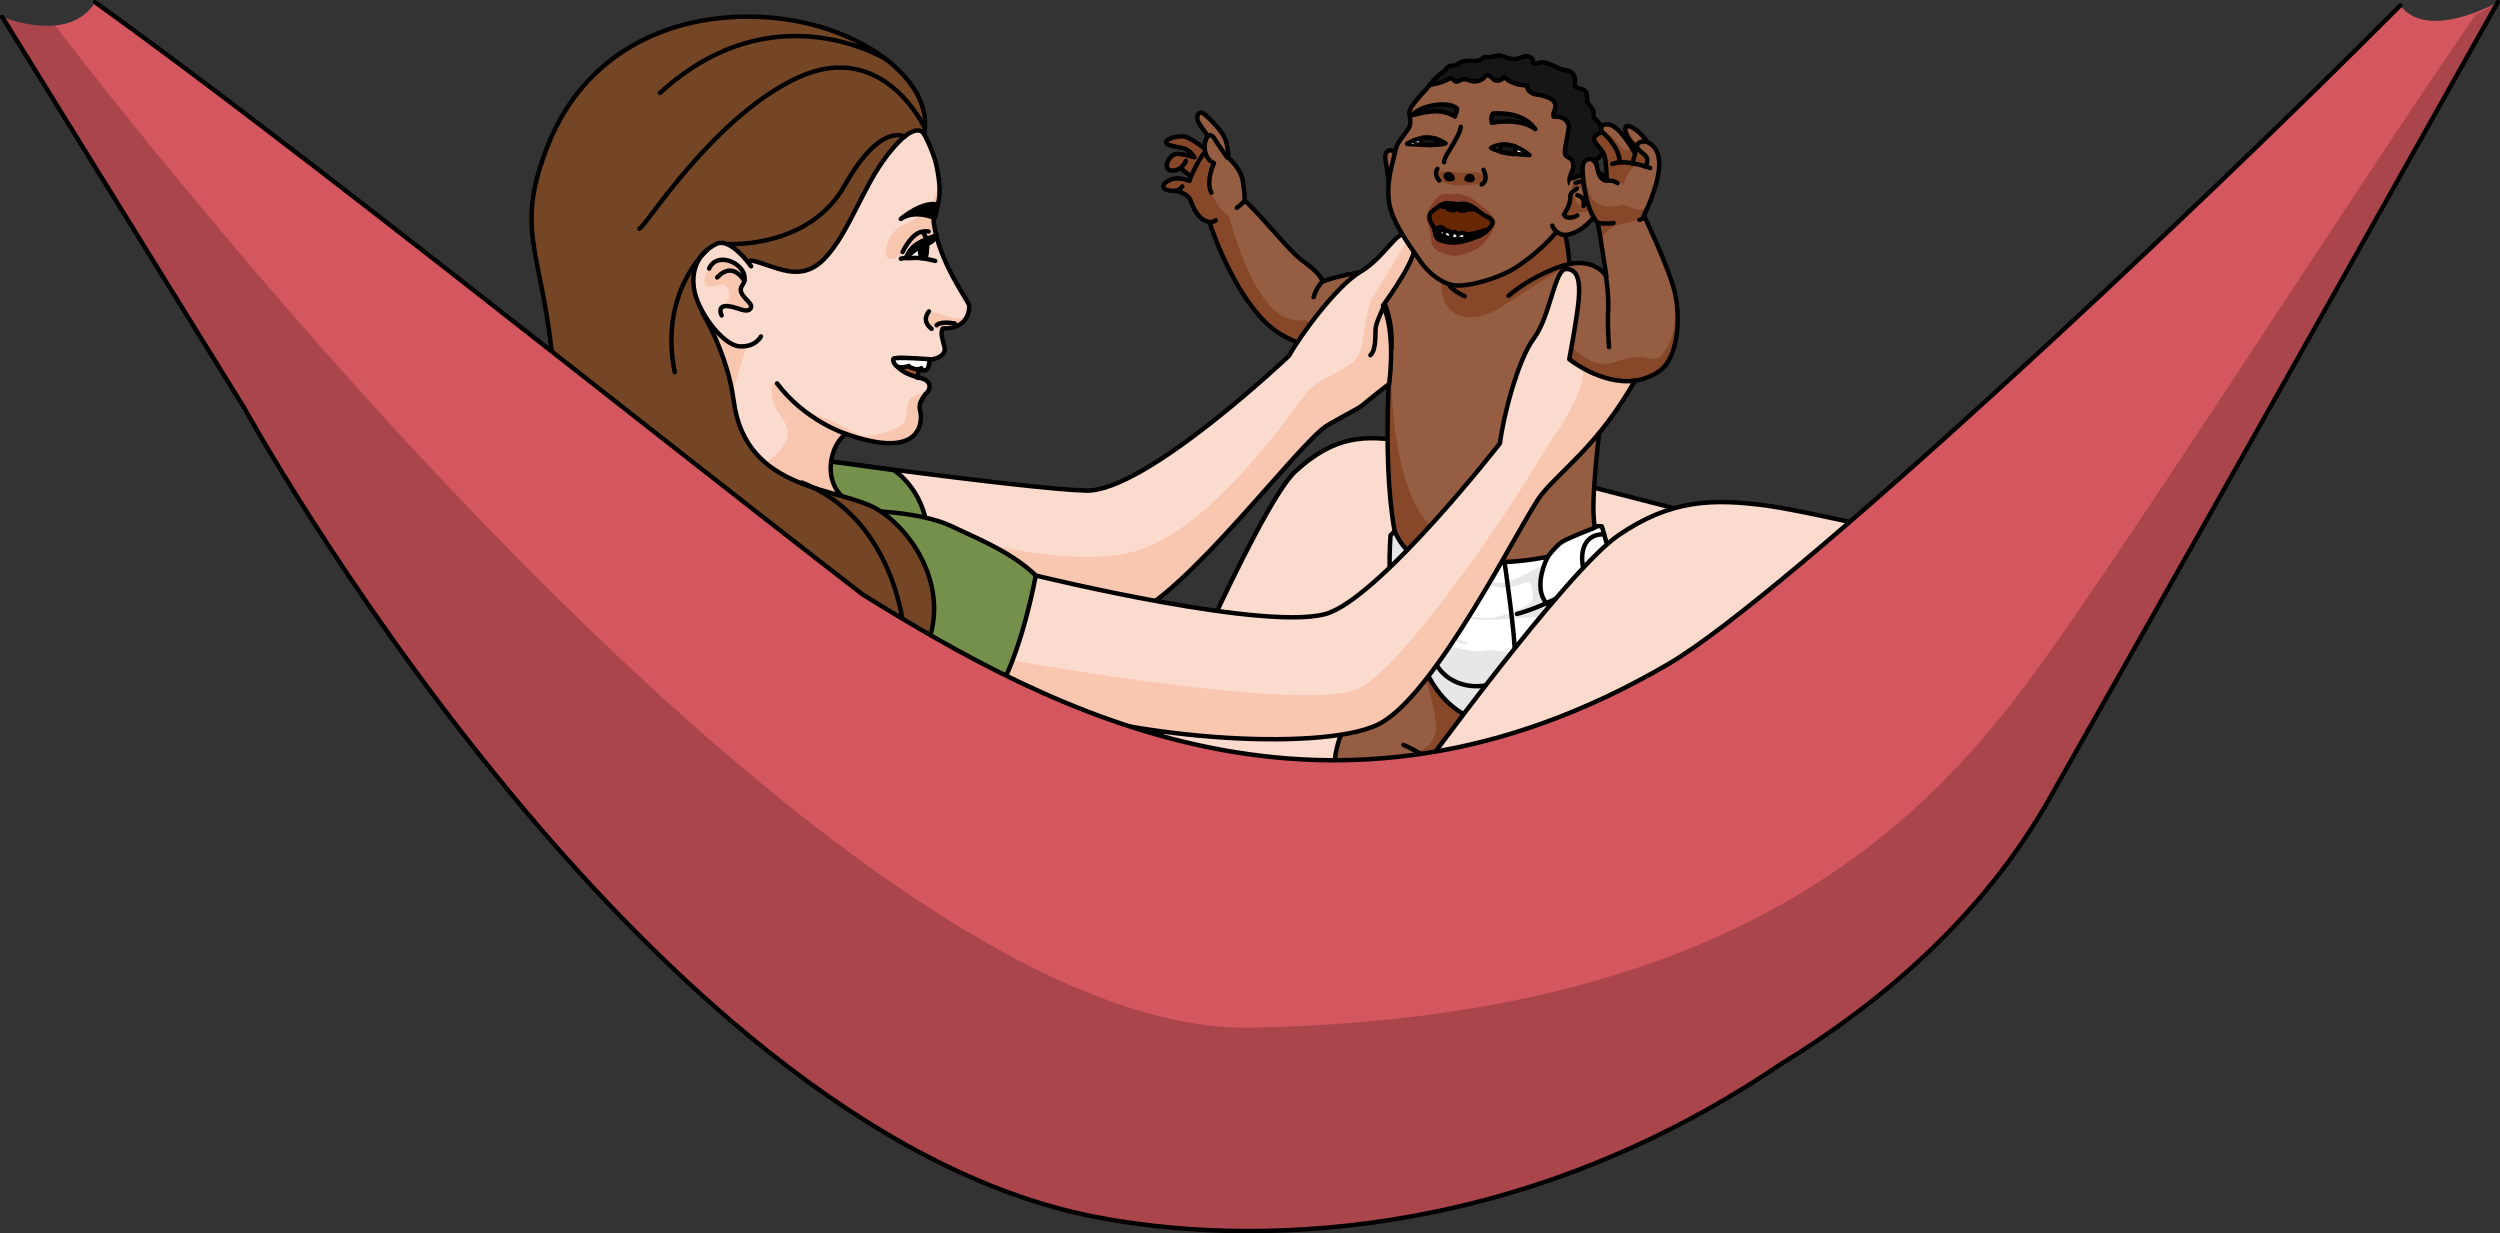 <?xml version="1.0" encoding="utf-8"?>
<!-- Generator: Adobe Illustrator 22.0.1, SVG Export Plug-In . SVG Version: 6.00 Build 0)  -->
<svg version="1.1" id="Layer_1" xmlns="http://www.w3.org/2000/svg" xmlns:xlink="http://www.w3.org/1999/xlink" x="0px" y="0px"
	 width="559.5px" height="276px" viewBox="0 0 559.5 276" style="enable-background:new 0 0 559.5 276;" xml:space="preserve">
<rect x="0" y="0" width="559.5" height="276" fill="#333333" stroke="none"/>
<style type="text/css">
	.st0{fill:#FBDBCD;}
	.st1{fill:none;stroke:#000000;stroke-linecap:round;stroke-linejoin:round;stroke-miterlimit:10;}
	.st2{fill:#955E43;}
	.st3{fill:#874829;}
	.st4{fill:#F9C6AF;}
	.st5{fill:#75904B;stroke:#000000;stroke-linecap:round;stroke-linejoin:round;stroke-miterlimit:10;}
	.st6{fill:#161616;stroke:#000000;stroke-linecap:round;stroke-linejoin:round;stroke-miterlimit:10;}
	.st7{fill:#FFFFFF;stroke:#000000;stroke-linecap:round;stroke-linejoin:round;stroke-miterlimit:10;}
	.st8{fill:#391616;stroke:#000000;stroke-linecap:round;stroke-linejoin:round;stroke-miterlimit:10;}
	.st9{fill:#864029;}
	.st10{fill:#672700;stroke:#000000;stroke-linecap:round;stroke-linejoin:round;stroke-miterlimit:10;}
	.st11{fill:#862E29;stroke:#000000;stroke-linecap:round;stroke-linejoin:round;stroke-miterlimit:10;}
	.st12{fill:#FFFFFF;}
	.st13{fill:#E7E7E7;}
	.st14{stroke:#000000;stroke-linecap:round;stroke-linejoin:round;stroke-miterlimit:10;}
	.st15{fill:#744626;stroke:#000000;stroke-linecap:round;stroke-linejoin:round;stroke-miterlimit:10;}
	.st16{fill:#A5542D;stroke:#000000;stroke-linecap:round;stroke-linejoin:round;stroke-miterlimit:10;}
	.st17{fill:#070707;stroke:#000000;stroke-linecap:round;stroke-linejoin:round;stroke-miterlimit:10;}
	.st18{fill:#D4565E;}
	.st19{opacity:0.2;}
</style>
<g>
	<g>
		<path class="st0" d="M255.2,175.2c0,0,26-61.7,34.7-69.7s15.6-8.3,25-6.6c9.4,1.7,77.4,19.4,77.4,19.4l-82.6,68.4L255.2,175.2z"/>
		<path class="st1" d="M255.2,175.2c0,0,26-61.7,34.7-69.7s15.6-8.3,25-6.6c9.4,1.7,77.4,19.4,77.4,19.4l-82.6,68.4L255.2,175.2z"/>
	</g>
	<g>
		<g>
			<g>
				<g>
					<g>
						<g>
							<path class="st2" d="M361.4,147.4c0,0,0.6,13.3-0.9,21.8c-1.5,8.5-2.6,11.6-1.8,14.1c0,0,3.2,7.4,0.4,17.2
								c-2.8,9.8-5.5,13.1-5.5,14.3c0,1.2,0.2,2.3,0,2.8c-0.2,0.5,1.2,4.5,1,6.1c0,0-1.6,4.5-4.9,6.3c-0.5,1.2-1.5,1.4-1.9,1.5
								c-0.4,0.1-0.7-0.4-0.7-0.4s-1.4,1.6-2.4,0.4c-0.6,1.1-2.4,1.3-2.8,0.6c-1,1-2.6,0.8-2.8-0.2c-0.9,0.5-3.9,1.4-4.4-0.4
								c-0.5-1.7,0.4-2.1,0.8-3.5c0.4-1.4,0.9-2.2,1.7-3.6c0.7-1.5,3.1-5.2,3.7-8.3c0.6-3,1-3.8,1.4-5.7c0.4-1.9,0.4-10.2,0.4-14.4
								c0-4.2,0-9-1.1-11.9c-1.1-2.8-1.9-3.3-2.8-6.6c-0.9-3.3-0.6-6.3-0.6-6.3s-1.6-1.6-2.8-4.7c-1.2-3.1-0.9-4.6-0.9-4.6l-3.6-0.5
								c0,0-2.2,3.6-4.9,6.7c-2.7,3.1-4.5,3-4.5,3s0.3,2.3-1,4.6c3.4,2.5,5.4,6.3,6.9,10.2c1.5,4,5.2,10,6.2,11.2
								c1,1.3,2.6,3.4-1,7.5c-3.6,4.1-8.6,6.7-12.1,9.2c-3.5,2.5-4.1,2.2-4.1,2.2s-1.2,2.7-3.1,2.8c-1.9,0.2-1.9-1.2-1.9-1.2
								s-0.8-0.4-0.7-1.4c-0.4-1-0.6-1.1-0.3-1.9c-0.2-0.7-0.4-1.1-0.2-1.5c-0.3-0.5-0.4-1.4,1-3c1.4-1.6,3.4-4.9,9.7-7.8
								c0.1-0.6-0.2-0.8-0.2-0.8s-5.3-5-8.9-7.8c-3.6-2.8-12.1-13.3-12.9-19.1c-0.8-5.8,0.7-9.5,5-18.6c4.3-9.1,9.8-18.3,9.8-18.3
								l47.1,5L361.4,147.4z"/>
							<path class="st3" d="M311.3,209.8c1.4-1.6,3.4-4.9,9.7-7.8c0.1-0.6-0.2-0.8-0.2-0.8s0,0-0.1-0.1c4.6,0,10-0.1,13.9-0.1
								c-0.3,1-0.9,2.2-2.1,3.5c-3.6,4.1-8.6,6.7-12.1,9.2c-3.5,2.5-4.1,2.2-4.1,2.2s-1.2,2.7-3.1,2.8c-1.9,0.2-1.9-1.2-1.9-1.2
								s-0.8-0.4-0.7-1.4c-0.4-1-0.6-1.1-0.3-1.9c-0.2-0.7-0.4-1.1-0.2-1.5C310,212.3,309.9,211.4,311.3,209.8z"/>
							<path class="st3" d="M341.1,214.8c0.5-2.1,0.8-2.9,1.2-4.5c0.4-1.9,0.4-10.2,0.4-14.4c0-2.4,0-5-0.2-7.3l3-1.7
								c0,0,5.9,10.2,9,12.6c1.8,1.4,3.9-0.4,5.3-2.1c-0.2,1-0.4,2.1-0.7,3.1c-2.8,9.8-5.5,13.1-5.5,14.3c0,0.5,0,1,0.1,1.4
								c-1.5,0.4-2.8,0.8-2.8,0.8S345,216.2,341.1,214.8z"/>
							<path class="st3" d="M311.4,180c3.1-0.5,7-2.3,9.8-3.8c3,2.5,4.8,6,6.2,9.7c1.5,4,5.2,10,6.2,11.2c0.8,1.1,2.1,2.8,0.3,5.7
								c-2.3-0.8-5.5-1.5-9-0.8c-1,0.2-2.4,0.2-3.9,0c0-0.5-0.2-0.8-0.2-0.8s-5.3-5-8.9-7.8c-3.6-2.8-12.1-13.3-12.9-19.1
								c-0.2-1.3-0.2-2.5-0.2-3.7C298.8,171.4,299.8,181.9,311.4,180z"/>
							<path class="st3" d="M348.8,218.7c2.2,0,2.2-1.1,1.3-1.8c0.7-0.6,1.5-3.1,1.5-5.7c0.1-2.6,7-7.1,8.6-17
								c-0.1,1.9-0.4,4-1.1,6.3c-2.8,9.8-5.5,13.1-5.5,14.3c0,1.2,0.2,2.3,0,2.8c-0.2,0.5,1.2,4.5,1,6.1c0,0-0.6,1.6-1.7,3.3
								C353.4,225.9,356.2,221.3,348.8,218.7z"/>
							<path class="st3" d="M337.1,224.3c0.7-1.5,3.1-5.2,3.7-8.3c0.6-3,1-3.8,1.4-5.7c0.4-1.9,0.4-10.2,0.4-14.4
								c0-4.2,0-9-1.1-11.9c-1.1-2.8-1.9-3.3-2.8-6.6c-0.9-3.3-0.6-6.3-0.6-6.3s-1.6-1.6-2.8-4.7c-1.2-3.1-0.9-4.6-0.9-4.6l-3.6-0.5
								c0,0-0.2,0.3-0.5,0.8l-1.6-8.3l11.5-1.1c0,0-5,15,3.3,16.7c-2.9,4-3.8,7,0.9,10.7c4.7,3.7,7.8,4.2,7.1,5.8
								c-0.7,1.5-5.6,1.1-5.6,1.1s-0.7,18.5-1.7,21.3c-1,2.8,1.5,7.6,1.5,7.6s-2.8-1-2.9,0.7c-1.3,1-1.9,4.5-4.7,8
								c-2.8,3.5,0.4,3.2-0.5,4.1c-0.8,0.8-2.7,2.4-1,3.6c-0.9,0.1-1.8-0.2-2-1c-0.5-1.7,0.4-2.1,0.8-3.5
								C335.9,226.6,336.4,225.8,337.1,224.3z"/>
							<path class="st3" d="M311.1,212.4c-0.5,1,0,0.6,0.5,1.3c0,0.8,0.7,0.7,1.5,0.1c0.5,2.5,2.4,1.8,2.7,1c2.1,0.1,4.8-5.1,10-6.3
								c5.1-1.2,9-8.5,9.1-8.7c0,1.2-0.5,2.7-2.2,4.7c-3.6,4.1-8.6,6.7-12.1,9.2c-3.5,2.5-4.1,2.2-4.1,2.2s-1.2,2.7-3.1,2.8
								c-1.9,0.2-1.9-1.2-1.9-1.2s-0.8-0.4-0.7-1.4c-0.4-1-0.6-1.1-0.3-1.9c-0.2-0.7-0.4-1.1-0.2-1.5c-0.1-0.2-0.1-0.3-0.2-0.5
								C310.5,212.4,310.8,212.5,311.1,212.4z"/>
							<path class="st3" d="M298.7,171.8c0.2,0.7,3.3,10.4,12.6,18.9c10.6,9.7,15.2,9.2,16.8,11.1c0,0-2.4-1-1.8,1
								c-1.2,0.7-0.3,2.2-0.3,2.2s-1.4-2.1-5.3-2.8c0.1,0,0.2-0.1,0.3-0.1c0.1-0.6-0.2-0.8-0.2-0.8s-5.3-5-8.9-7.8
								c-3.6-2.8-12.1-13.3-12.9-19.1C298.8,173.4,298.7,172.6,298.7,171.8z"/>
							<path class="st3" d="M317,168.2c0,0,3.4-0.4,4.3-4.4c0.8-4-4.3-18.3-4.3-18.3l5.3-0.4l11.2,12.9l-0.3,3.7l-2.3-0.3
								c0,0-2.2,3.6-4.9,6.7c-2.7,3.1-4.5,3-4.5,3s0.3,2.3-1,4.6c2,1.4,3.5,3.4,4.7,5.5c-0.3-0.4-2.6-3.1-9-3
								C321.3,173.3,317,168.2,317,168.2z"/>
							<path class="st1" d="M361.4,147.4c0,0,0.6,13.3-0.9,21.8c-1.5,8.5-2.6,11.6-1.8,14.1c0,0,3.2,7.4,0.4,17.2
								c-2.8,9.8-5.5,13.1-5.5,14.3c0,1.2,0.2,2.3,0,2.8c-0.2,0.5,1.2,4.5,1,6.1c0,0-1.6,4.5-4.9,6.3c-0.5,1.2-1.5,1.4-1.9,1.5
								c-0.4,0.1-0.7-0.4-0.7-0.4s-1.4,1.6-2.4,0.4c-0.6,1.1-2.4,1.3-2.8,0.6c-1,1-2.6,0.8-2.8-0.2c-0.9,0.5-3.9,1.4-4.4-0.4
								c-0.5-1.7,0.4-2.1,0.8-3.5c0.4-1.4,0.9-2.2,1.7-3.6c0.7-1.5,3.1-5.2,3.7-8.3c0.6-3,1-3.8,1.4-5.7c0.4-1.9,0.4-10.2,0.4-14.4
								c0-4.2,0-9-1.1-11.9c-1.1-2.8-1.9-3.3-2.8-6.6c-0.9-3.3-0.6-6.3-0.6-6.3s-1.6-1.6-2.8-4.7c-1.2-3.1-0.9-4.6-0.9-4.6l-3.6-0.5
								c0,0-2.2,3.6-4.9,6.7c-2.7,3.1-4.5,3-4.5,3s0.3,2.3-1,4.6c3.4,2.5,5.4,6.3,6.9,10.2c1.5,4,5.2,10,6.2,11.2
								c1,1.3,2.6,3.4-1,7.5c-3.6,4.1-8.6,6.7-12.1,9.2c-3.5,2.5-4.1,2.2-4.1,2.2s-1.2,2.7-3.1,2.8c-1.9,0.2-1.9-1.2-1.9-1.2
								s-0.8-0.4-0.7-1.4c-0.4-1-0.6-1.1-0.3-1.9c-0.2-0.7-0.4-1.1-0.2-1.5c-0.3-0.5-0.4-1.4,1-3c1.4-1.6,3.4-4.9,9.7-7.8
								c0.1-0.6-0.2-0.8-0.2-0.8s-5.3-5-8.9-7.8c-3.6-2.8-12.1-13.3-12.9-19.1c-0.8-5.8,0.7-9.5,5-18.6c4.3-9.1,9.8-18.3,9.8-18.3
								l47.1,5L361.4,147.4z"/>
							<path class="st1" d="M321.5,171c0,0-3.2-2.4-7.4-4.3"/>
							<path class="st1" d="M320.5,175.6c0,0-5.1,3.2-7,3.8"/>
							<path class="st1" d="M338.1,171.2c0,0,0.3-0.8,2.8-1.3"/>
							<path class="st1" d="M341.5,184.1c0,0,2.3,3.5,6.6,3"/>
							<path class="st1" d="M340.5,217.5c0,0,3.2-2.4,9.4,1.9"/>
							<path class="st1" d="M342.4,215.1c0,0,5.1,1.7,8.9,1.9"/>
							<path class="st1" d="M339,231.8c0,0,0.2-1.6,0.4-2.2c0.2-0.5,0.8-1.5,0.6-2.3"/>
							<path class="st1" d="M341.9,232c0,0,0.2-2.1,0.5-2.7c0.3-0.6,0.4-1.8,0.4-1.8"/>
							<path class="st1" d="M344.7,231.5c0,0-0.3-1.2,0.2-2.3c0.4-0.8,0.6-1.7,0.6-1.7"/>
							<path class="st1" d="M347.1,231.1c0,0-0.3-0.6,0.1-1.5c0.4-0.9,1.1-1.6,1.1-2.2"/>
							<path class="st1" d="M311.5,217.7c0,0,0.4-0.6,0.8-1.4c0.4-0.8,0.7-1.3,0.7-2.1c0.1-0.9,0.8-1.6,0.8-1.6"/>
							<path class="st1" d="M310.3,212.8c0,0,0.5-2.3,2.1-3"/>
							<path class="st1" d="M310.7,216.2c0,0,0.2-2.6,2.1-3.8"/>
							<path class="st1" d="M310.5,214.3c0,0,0.2-2.2,1.8-3"/>
						</g>
						<g>
							<path class="st2" d="M328.1,59.5c-7.5-4.3-13.5-2.2-13.5-2.2c-4.4,1.3-6.6,3.2-6.6,3.2s-7.5,0.7-11.9,2.5
								c-1.7-3.2-4.1-3.8-6.8-6.6c-2.7-2.7-9.5-10.8-10.7-11.4c0,0-0.1-2.9-0.6-5.1c-0.5-2.3-3.1-4.6-3.1-4.6s0-2.8-0.9-4.6
								c-0.8-1.8-4.4-5.4-5.1-5.5c-0.7,0-1.1,0.6-0.9,1.6c0.2,1,2.2,3.3,2.3,3.6c-0.4,0.7-0.8,1.6-0.7,2.9c-1.7-1.4-3.4-2.4-4.3-2.7
								c-0.9-0.3-4,0.2-4.3,1.1c-0.3,0.9,2.3,1.1,3.9,1.5c1.5,0.4,2.4,2,2.4,2s-3.1-1-4.3-0.7c-1.2,0.3-2.6,2.6-1.5,3.4
								c1.1,0.8,2.7-0.3,2.7-0.3l2.3,1.9l-0.3,1c0,0-1.6-0.8-3.6-0.5c0,0-2.4,0.7-2.2,1.8c0.2,1.1,2.6,0.9,2.6,0.9s2.9,0.4,3.5,2.3
								c0.7,1.8,1.7,4.2,4.2,4.7c0.9,3.2,7,19.5,15.6,24.9c8.6,5.4,19.9,3.9,25.1,3.1c-0.5,3.3-2.5,32.9,2.1,46.7
								c30.3,9.2,45.6,5.2,45.6,5.2s-1.8-5.7-2.4-13.4c-0.6-6.8,1.8-23.5,2.4-31.5l-7.7-22.9c0,0-0.6-14.7-3.9-12.5
								C343,51.7,328.1,59.5,328.1,59.5z"/>
							<path class="st3" d="M324.2,120.4c14.2,5.2,16.2,5.1,16.2,5.1l-8.1,3.4c-5.4-0.9-11.7-2.4-18.8-4.5
								c-4.2-12.9-2.8-39.5-2.2-45.6C311.3,78.9,310,115.2,324.2,120.4z"/>
							<path class="st3" d="M348.8,77.8l9.3,3.7l1.1,3.2c-0.1,1.1-0.2,2.5-0.3,3.9c-1.5,1.9-4.3,4.6-7.5,4.1
								C346.2,91.9,348.8,77.8,348.8,77.8z"/>
							<path class="st3" d="M322.9,66.2c-1.1-4.9,0.8-7.3,0.8-7.3l-2.9-1.9c2.1,0.3,4.6,1,7.3,2.5c0,0,14.9-7.8,19.4-10.2
								c2.4-1.6,3.4,5.7,3.7,9.8c0,0-9.1,5.6-15.4,9.7C329.5,72.8,324,71.1,322.9,66.2z"/>
							<path class="st3" d="M262.7,40.1c2-0.3,3.6,0.5,3.6,0.5l0.3-1l-2.3-1.9c0,0-1.6,1.2-2.7,0.3c-1.1-0.8,0.3-3.2,1.5-3.4
								c1.2-0.3,4.3,0.7,4.3,0.7s-0.9-1.6-2.4-2c-1.5-0.4-4.2-0.6-3.9-1.5c0.3-0.9,3.4-1.4,4.3-1.1c0.9,0.3,2.5,1.2,4.2,2.6
								c0,1.2,0.4,2.7,2.3,3.3c0,0-3.6,6.8,3,11.6c0.7,1.4,6.2,25.4,17,23.4c5.5,2.8,14.3,3.8,19.1-0.4c0.9,1.6,1,5.2,0.5,8.6
								c0.1-0.9,0.1-1.5,0.2-1.9c-5.2,0.7-16.5,2.2-25.1-3.1c-8.6-5.4-14.7-21.6-15.6-24.9c-2.5-0.6-3.5-2.9-4.2-4.7
								c-0.6-1.8-3.5-2.3-3.5-2.3s-2.4,0.2-2.6-0.9C260.3,40.8,262.7,40.1,262.7,40.1z"/>
							<path class="st1" d="M328.1,59.5c-7.5-4.3-13.5-2.2-13.5-2.2c-4.4,1.3-6.6,3.2-6.6,3.2s-7.5,0.7-11.9,2.5
								c-1.7-3.2-4.1-3.8-6.8-6.6c-2.7-2.7-9.5-10.8-10.7-11.4c0,0-0.1-2.9-0.6-5.1c-0.5-2.3-3.1-4.6-3.1-4.6s0-2.8-0.9-4.6
								c-0.8-1.8-4.4-5.4-5.1-5.5c-0.7,0-1.1,0.6-0.9,1.6c0.2,1,2.2,3.3,2.3,3.6c-0.4,0.7-0.8,1.6-0.7,2.9c-1.7-1.4-3.4-2.4-4.3-2.7
								c-0.9-0.3-4,0.2-4.3,1.1c-0.3,0.9,2.3,1.1,3.9,1.5c1.5,0.4,2.4,2,2.4,2s-3.1-1-4.3-0.7c-1.2,0.3-2.6,2.6-1.5,3.4
								c1.1,0.8,2.7-0.3,2.7-0.3l2.3,1.9l-0.3,1c0,0-1.6-0.8-3.6-0.5c0,0-2.4,0.7-2.2,1.8c0.2,1.1,2.6,0.9,2.6,0.9s2.9,0.4,3.5,2.3
								c0.7,1.8,1.7,4.2,4.2,4.7c0.9,3.2,7,19.5,15.6,24.9c8.6,5.4,19.9,3.9,25.1,3.1c-0.5,3.3-2.5,32.9,2.1,46.7
								c30.3,9.2,45.6,5.2,45.6,5.2s-1.8-5.7-2.4-13.4c-0.6-6.8,1.8-23.5,2.4-31.5l-7.7-22.9c0,0-0.4-14.3-3.9-12.5
								C343,51.7,328.1,59.5,328.1,59.5z"/>
							<path class="st0" d="M288.5,79.6c2.6-4.7,10.7-15.7,16-18.8s8.2-9.5,10.6-8.5c2.4,1,1.9,3.7-0.1,7.5c-2,3.8-5.5,8.6-5.5,8.6
								s2.9,4.8,1.4,17.5c-9.7,7.5-2.8,3-13.7,9.2c-6.3,3.6-31.8,38.4-45.1,43.2c-13.4,4.8-63.2-1.1-91-10.5c11-27.3,6.7-27,6.7-27
								s62,8.7,75.3,9C256.4,110.1,288.5,79.6,288.5,79.6z"/>
							<path class="st4" d="M315.6,52.6c-1.3,2.2-5.1,8.7-7.8,12.9c-3.2,5.2-1.8,12.2-4.5,15s-7.8,4-10.5,7s-21.2,31.2-39.2,36
								s-52-7-52-7l14.1,22.2c16.1,1.7,30.1,1.8,36.4-0.5c13.4-4.8,38.8-39.6,45.1-43.2c10.9-6.2,4-1.7,13.7-9.2
								c1.5-12.6-1.4-17.5-1.4-17.5s3.5-4.8,5.5-8.6C316.8,56.4,317.4,53.8,315.6,52.6z"/>
							<path class="st1" d="M288.5,79.6c2.6-4.7,10.7-15.7,16-18.8s8.2-9.5,10.6-8.5c2.4,1,1.9,3.7-0.1,7.5c-2,3.8-5.5,8.6-5.5,8.6
								s2.9,4.8,1.4,17.5c-9.7,7.5-2.8,3-13.7,9.2c-6.3,3.6-31.8,38.4-45.1,43.2c-13.4,4.8-63.2-1.1-91-10.5c11-27.3,6.7-27,6.7-27
								s62,8.7,75.3,9C256.4,110.1,288.5,79.6,288.5,79.6z"/>
							<path class="st5" d="M200,105.2c0,0,6.7,4.1,7.6,13.7c-8.5,9.5-30.8,4-30.8,4l-6.7-14.4l11.5-5.8L200,105.2z"/>
							<g>
								<g>
									<path class="st2" d="M312.4,34.4c0,0-0.8-1.2-1.8-0.6c-1.1,0.7-0.3,2.9-0.2,4c0.1,1.1,0.6,4.3,0.6,4.3"/>
									<path class="st1" d="M312.4,34.4c0,0-0.8-1.2-1.8-0.6c-1.1,0.7-0.3,2.9-0.2,4c0.1,1.1,0.6,4.3,0.6,4.3"/>
									<path class="st2" d="M313.6,31c-0.4,0.6-0.8,1.1-1,1.7c-0.4,1.1-0.6,2.4-0.9,3.5c-0.8,3-1.3,6.2-0.8,9.3
										c0.8,4.7,5.4,10.6,7,13c1.6,2.4,5.1,5.5,8.5,5.4c3.4,0,8.5-1.7,11.2-3.1c2.7-1.3,9.4-6.3,12.4-11.2s3.3-8.6,3.8-15.5
										c0.5-6.9-4.2-16.3-11.9-19.2c-7.5-2.8-9.6,0-17.4,1.2c-2.5,0.4-4.1,2.5-5.8,4.4c-0.7,0.8-2.7,2.9-3.1,4
										c-0.4,0.9-0.1,1.2,0,2.2c0,0.5,0.1,1-0.1,1.4c-0.1,0.5-0.5,1-0.8,1.4C314.3,30.1,313.9,30.6,313.6,31z"/>
									<path class="st1" d="M313.6,31c-0.4,0.6-0.8,1.1-1,1.7c-0.4,1.1-0.6,2.4-0.9,3.5c-0.8,3-1.3,6.2-0.8,9.3
										c0.8,4.7,5.4,10.6,7,13c1.6,2.4,5.1,5.5,8.5,5.4c3.4,0,8.5-1.7,11.2-3.1c2.7-1.3,9.4-6.3,12.4-11.2s3.3-8.6,3.8-15.5
										c0.5-6.9-4.2-16.3-11.9-19.2c-7.5-2.8-9.6,0-17.4,1.2c-2.5,0.4-4.1,2.5-5.8,4.4c-0.7,0.8-2.7,2.9-3.1,4
										c-0.4,0.9-0.1,1.2,0,2.2c0,0.5,0.1,1-0.1,1.4c-0.1,0.5-0.5,1-0.8,1.4C314.3,30.1,313.9,30.6,313.6,31z"/>
									<path class="st3" d="M321.8,38.8c0.4-0.4,1.3-0.5,2-0.5c1.2,0.1,2.4,0.4,3.6,0.4c1.4,0,2.9-0.4,4,0.1
										c0.8,0.4,1.1,1.1,1.1,1.8c0,0.1,0,0.2-0.1,0.3c-0.1,0.2-0.4,0.2-0.7,0.2c-0.6,0.1-1.3,0.1-1.9,0.2c-1,0.1-1.9,0.2-2.9,0.2
										c-1.4,0-2.8-0.2-4-0.7C322.1,40.4,321,39.7,321.8,38.8z"/>
									<path class="st6" d="M324.9,14.7c-0.9,0-1.1,0.7-1.7,1.2c-0.6,0.5-1.3,1-1.9,1.6c-0.2,0.2-0.5,0.5-0.7,0.7
										c-0.1,0.1-0.5,0.8-0.7,0.8c1.3-0.2,2.7-0.5,3.9-1.1c0.4-0.2,0.8-0.5,1.2-0.3c0.3,0.1,0.4,0.5,0.7,0.6
										c0.4,0.2,0.8-0.1,1.2-0.3c1.1-0.5,1.8,0.2,2.8,0.3c0.9,0.1,1.9-0.2,2.5-0.9c0.1-0.1,0.2-0.3,0.4-0.4
										c0.6-0.3,1.2,0.5,1.7,0.9c0.7,0.5,1.9,0.2,2.3-0.6c1.2,1.3,3.6,2,5.3,1.9c-0.2,0.6,0.1,1.2,0.6,1.5c0.4,0.4,1,0.5,1.6,0.6
										c0.3,0,0.5,0.1,0.8,0.1c0.2,0.1,0.5,0.1,0.7,0.2c1,0.4,2.4,0.7,2.5,2.1c0.1,0.9-0.7,1.7-0.4,2.5c0.7,0,1.4,0,2,0.3
										c0.6,0.3,1.1,0.8,1.3,1.5c0.2,0.6,0,1.2-0.1,1.8c-0.2,1.1-0.4,2.2-0.6,3.4c-0.1,0.7-0.2,1.5,0.3,1.9
										c0.2,0.2,0.5,0.2,0.7,0.4c0.6,0.3,0.8,1.1,0.8,1.8s-0.4,1.3-0.6,1.9c-0.2,0.6-0.4,1.4-0.1,2c0.1,0.2,0.1,0.3,0.3,0.4
										c0.3,0.2,0.7,0.1,1,0c0.7-0.2,2.1,0.3,2.5-0.5c0.1-0.2,0.1-0.4,0.2-0.7c0.2-0.8,1-1.4,1.5-2.1c0.5-0.7,0.6-1.9-0.2-2.3
										c0.6-0.2,1.2-0.6,1.6-1.1c0.4-0.5,0.4-1.4-0.2-1.8c-0.1-0.1-0.3-0.2-0.3-0.3c0-0.1,0.1-0.3,0.2-0.4
										c1.2-1.5,0.7-4.1-0.7-5.4c-0.2-0.2-0.5-0.4-0.6-0.7c-0.2-0.5,0.1-1.1-0.2-1.6c-0.4-0.8-1.2-1.2-1.3-2.2
										c-0.1-0.7,0.1-1.6-0.5-2.1c-0.6-0.6-1.8-0.3-2.2-1.1c-0.1-0.3,0-0.7,0-1.1c0.1-1-0.6-2-1.6-2.3c-0.5-0.1-1-0.1-1.5-0.3
										c-1.5-0.5-3.4-2-5.1-1.4c-0.4,0.2-1.1,0.3-1.2-0.1c0-0.1,0-0.2,0-0.3c0-0.7-0.9-1.2-1.7-1.1c-0.7,0.1-1.4,0.5-2.2,0.6
										c-1.1,0.1-1.9-0.2-2.8-0.6c-1.2-0.5-2,0.2-3.2,0.2c-0.3,0-0.7-0.1-1,0c-0.3,0.1-0.5,0.4-0.8,0.5c-0.6,0.4-1.4,0.4-2.1,0.3
										c-1,0-2.1,0-2.9,0.6c-0.3,0.2-0.5,0.4-0.8,0.5C325.5,14.7,325.2,14.7,324.9,14.7z"/>
									<path class="st2" d="M351.8,39.9c0,0,2.3-0.7,3.8-1.3s3.2-0.1,3.5,1.8s-0.8,6.6-3.1,9c-2.3,2.5-5.2,3.6-6.7,3
										c-1.5-0.6-1.9-1.9-1.9-1.9"/>
									<path class="st3" d="M354.3,42.3c0.3,0.1,0.6,0.4,0.8,0.7c0.7,0.9,0.8,2.2,0.4,3.2c-0.6-0.4-1.1-0.9-1.5-1.5
										c-0.3,0.1-0.3,0.4-0.3,0.7c0,0.3-0.1,0.6-0.3,0.6c-0.2,0-0.3-0.2-0.4-0.4c-0.3-0.7-0.5-1.3-0.7-2c-0.5,0.1-0.8,0.5-1.1,0.9
										c-0.2,0.4-0.3,0.9-0.5,1.3c-0.2,0.6-0.3,1.3-0.5,1.9c0,0.2-0.1,0.4,0,0.6c0.1,0.1,0.2,0.2,0.4,0.2c0.9,0.1,1.6-0.8,2.5-1
										c0.6-0.1,1.3,0.1,1.9-0.2c0.5-0.2,0.7-0.7,1-1.1c0.6-1.2,0.9-2.5,1-3.8c0.2-1.9-1.3-2-2.8-2c-1.1,0-2.2,0.5-2.6,1.6
										C352.6,42.4,353.5,41.9,354.3,42.3z"/>
									<path class="st1" d="M351.8,39.9c0,0,2.3-0.7,3.8-1.3s3.2-0.1,3.5,1.8s-0.8,6.6-3.1,9c-2.3,2.5-5.2,3.6-6.7,3
										c-1.5-0.6-1.9-1.9-1.9-1.9"/>
									<path class="st1" d="M352.6,40.9c0,0,3-1,4.2,0c1.2,1,0.7,3.5-0.5,5.6"/>
									<path class="st1" d="M352.9,42.2c-1.1,0.9-1.5,0.8-1.5,2.3c0,1.5-1.4,3.5-1.4,3.5c0.6,1.3,2.6,0.5,3,0.2"/>
									<path class="st1" d="M353,43.7c0,0,1.8,0.2,1.4,2.4"/>
									<path class="st7" d="M333.7,33.1c0,0,2-1.3,4.7-0.5c2.7,0.8,3.7,2.1,3.9,2.1S336,34.5,333.7,33.1z"/>
									<path class="st7" d="M323.5,32.1c0,0-1.8-1.4-4.3-1.3c-2.5,0.1-4.3,1.4-4.3,1.4S321.8,32.8,323.5,32.1z"/>
									<path class="st8" d="M325.1,40c0,0-0.1-1-0.9-1c-0.8,0-0.8,0.4-0.4,0.9C324.3,40.3,325.1,40,325.1,40z"/>
									<path class="st8" d="M328.2,40.1c0,0,0.1-0.8,0.8-0.7c0.7,0.1,0.7,0.8,0.3,0.9C328.9,40.4,328.2,40.1,328.2,40.1z"/>
									<path class="st1" d="M322.1,40.4c0,0-1.3-1.4-0.4-2.6"/>
									<path class="st1" d="M332,38c0,0,1.3,2.3-0.4,3.3"/>
									<path class="st9" d="M325.5,43.5c-1.1,0.1-2.6-0.4-3.5,0.4c-0.9,0.8-2.7,3.1-2.7,4.7c0,1.6,0.9,2.6,1,5.1
										c0.1,2.5,2.6,3.1,4.6,3.5c2,0.4,6-1.4,7-2.5c1-1.1,2.7-3.3,2.8-4.9c0.1-1.6-4.2-4.5-4.2-4.5c-1.2-1.4-3.7-1.8-3.7-1.8
										C326,43.3,326.2,43.4,325.5,43.5z"/>
									<path class="st10" d="M320.1,47.7C320.2,47.7,320.2,47.6,320.1,47.7c0.9-0.9,2.6-2.1,3.6-2.1c1,0,2,0.2,3.6,0.1
										s4.1,2,4.9,2.5c0.9,0.4,2.1,1,1.8,1.8c-0.3,0.8-1.4,2.2-3.2,2.9c-1.9,0.7-4.3,1.7-6.7,1.3s-2.7-0.8-2.9-2.1
										c-0.2-1.4-0.9-2-1.2-2.8C319.8,48.3,320.1,47.7,320.1,47.7z"/>
									<path class="st11" d="M332.8,51.5c-0.3,0-0.9,0.1-1.6,0.4c-1.2,0.5-3.9,0.7-5.2,0.7s-2.7-1.4-3.3-1.7
										c-0.5-0.3-1.5,0.5-1.5,0.5s0,0.1-0.1,0.2c0,0.1,0,0.2,0.1,0.3c0.2,1.4,0.5,1.7,2.9,2.1s4.9-0.5,6.7-1.3
										C331.7,52.4,332.3,52,332.8,51.5z"/>
									<path class="st11" d="M327.3,45.6c-1.6,0.2-2.6-0.1-3.6-0.1c-0.4,0-0.9,0.2-1.5,0.5c0.2,0.1,0.7,0.3,1.5,0.4
										c1.4,0.2,4,0.3,4.9,0.4c0.6,0.1,1.3,0.1,1.8,0C329.5,46.2,328.3,45.5,327.3,45.6z"/>
									<path class="st6" d="M318.2,30.9c-0.2,0.3-0.2,0.7-0.1,1c0,0.2,0.1,0.3,0.2,0.5c1,0,2,0.1,2.9,0c0.3-0.4,0.4-0.8,0.3-1.2
										c0,0,0-0.1,0-0.1c-0.6-0.2-1.4-0.3-2.1-0.3C318.9,30.8,318.5,30.8,318.2,30.9z"/>
									<path class="st6" d="M339.2,33c0-0.1,0-0.1-0.1-0.2c-0.2-0.1-0.5-0.2-0.7-0.2c-0.8-0.2-1.6-0.3-2.3-0.2
										c-0.3,0.4-0.5,0.9-0.4,1.4c0,0.1,0,0.1,0.1,0.2c0.9,0.2,2,0.4,2.9,0.5C339.1,34,339.3,33.5,339.2,33z"/>
									<path class="st6" d="M333.9,27.5c0,0,6.1-1.3,9.7,1.4c-2.3-3.2-6.3-3.7-9.5-3.5C333.5,26.3,333.9,27.5,333.9,27.5z"/>
									<path class="st6" d="M325.6,26.1c0,0,0.5-1.2,0.5-1.8c-1.8-1.8-8.2-0.8-10.1,1.5C319.8,24.8,322.7,24.3,325.6,26.1z"/>
								</g>
								<path class="st7" d="M324,45.9c0,0-0.1,0.9,0.2,1c0.4,0.1,1.2,0.3,1.3,0.1c0.2-0.2,0.1-0.8,0.1-0.8L324,45.9z"/>
								<path class="st7" d="M326.3,46.2c0,0,0,0.7,0.2,0.8c0.2,0.1,1.3,0.3,1.6,0s0.1-0.8,0.1-0.8L326.3,46.2z"/>
								<path class="st7" d="M322.7,51.3c0,0-0.4,0.3-0.5,0.5s-0.2,1.1,0.3,1s0.7-0.1,0.7-0.1s0.2,0.4,0.7,0.5
									c0.6,0.1,0.9-0.1,0.9-0.1s0.2,0.5,0.7,0.5c0.5,0,0.7-0.3,0.7-0.3s0.7,0.3,1.2,0.2s0.7-0.3,0.7-0.3s-0.1-1-0.6-1.1
									c-0.5,0-1.2,0.3-1.2,0.3s-0.4-0.5-0.8-0.5c-0.4,0-0.7,0.6-0.7,0.6s-0.2-0.7-0.7-0.8c-0.5-0.1-0.8,0.2-0.8,0.2
									S323.3,51.2,322.7,51.3z"/>
								<path class="st1" d="M323.2,36.3c0,0-0.2-0.5,1.2-2.7c1.4-2.3,2.5-4.2,2.5-5.2"/>
							</g>
							<path class="st1" d="M311.4,77.7c0,0,0.4-4.7-1.3-9.2"/>
							<path class="st1" d="M296,63c0,0-1.4,1.2-2,3.5"/>
							<path class="st1" d="M278.5,45c0,0-1.3,1.3-1.7,1.5"/>
							<path class="st1" d="M270.7,49.7c0,0,0.8,0.1,1.4-0.4"/>
							<path class="st1" d="M274.6,35.2c0,0-2.1-3-2.7-4c-0.5-1-1.4-1.2-1.7-0.7"/>
							<path class="st1" d="M269.6,33.3c0,0,0.2,2.5,2.1,3.2c-1,2.2-1.5,4.9-0.6,6.6"/>
							<path class="st1" d="M266.5,39.6c0,0,1.6-3.7,3-5.4"/>
							<path class="st1" d="M264.2,37.7c0,0,1-1.1,1.2-1.7"/>
							<path class="st1" d="M263.1,42.7c0,0,1.2-0.3,1.5-1"/>
						</g>
						<path class="st12" d="M311.2,119.8c0,0-1.1,14.1,1.7,18.6c5.1,2.9,4.1,18.2,18,23c1.2,1.8,3.6,0.5,3.6,0.5s6.5-18.4,26.7-16.2
							c3.7-9.7,0.6-15.8-2.7-27.9c-1.3-0.2-1.6,0.3-1.6,0.3s-5.7,2.2-7.2,3.1c-1.5,0.9-3.3,3.4-3.3,3.4s-17.2,3.9-31.7-1.7
							c-1.6-1.7-2.6-4-2.6-4L311.2,119.8z"/>
						<path class="st13" d="M357.2,143c0,0-3.4-2.8-5.1-3.9c-1.8-1.1-7.9-3.7-7.4-7.6c0.5-3.9,0.9-5.2,0.9-5.2s-6.2,3.4-7.7,3.8
							c-1.6,0.4-5.1,0.4-6.3,0.3c-1.1-0.1,4.5,1.5,6.2,1.1c1.7-0.4,4.4-1.4,4.4-1.4s1.5,2.7,0.6,4.3c-0.9,1.6-6.9,3.9-9.9,3.9
							c-3-0.1-4.9-0.5-4.9-0.3c-0.1,0.2,1.2,0.9,6.4,0.7c5.2-0.2,4.3-0.4,8.2-0.5c3.9-0.2,5.5-0.3,5.9,0.6c0.5,0.9-1.9,3.3-2.8,3.9
							c-0.8,0.6,2.6-2.5,4.4-2.5c1.9,0.1,2.9,0.7,3.3,1.6c0.5,0.9,1.6,2.3,1.6,2.3"/>
						<path class="st13" d="M312.1,118.9c0,0,1,2.3,2.6,4c1.3,0.5,2.6,0.9,3.9,1.3l0.3,0.4c0,0-2.7-0.2-2,1.1
							c0.7,1.4,10.7,6.1,11.1,6.7c0.4,0.6-10-4.6-10.9-2.6c-0.9,2,2.4,3.4,1.3,3.6c-1.2,0.2-2.5,0-2.5,0s3.4,6.2,6.1,6.9
							c2.7,0.7,1.7,2,4.6,2.9c2.5,0.8,2.5,1.4-0.3,0.6c-2.8-0.8-9.5-6.1-10.4-6.2c-0.9-0.1,3.4,6.4,7.7,7c4.2,0.6,5.8,1.5,8.8,1
							c3-0.5,6.8,1.4,9.5,0c2.7-1.4,10.4-5.5,8.2-3.8c-2.2,1.7-5.9,2.6-6.8,4.6c-0.9,2,0.9,2,2.5,1.2c1.6-0.8,7.4-4.4,9.8-4.4
							c2.1,0,5.3-0.8,6.3-1.2c-0.1,1.7-0.3,3-0.6,3.8c-20.3-2.2-26.7,16.2-26.7,16.2s-2.4,1.2-3.6-0.5c-13.9-4.7-12.9-20.1-18-23
							c-2.8-4.6-1.7-18.6-1.7-18.6L312.1,118.9z"/>
						<path class="st1" d="M311.2,119.8c0,0-1.1,14.1,1.7,18.6c5.1,2.9,4.1,17.9,18,23c1.2,1.8,3.6,0.5,3.6,0.5s6.5-18.4,26.7-16.2
							c3.7-9.7,0.6-15.8-2.7-27.9c-1.3-0.2-1.6,0.3-1.6,0.3s-5.7,2.2-7.2,3.1c-1.5,0.9-3.3,3.4-3.3,3.4s-17.2,3.9-31.7-1.7
							c-1.6-1.7-2.6-4-2.6-4L311.2,119.8z"/>
						<path class="st1" d="M346.4,124.6c0,0-4.5,8.4,1.3,11.7c5.9,3.5,11.1,6.9,10.9,9.2"/>
						<path class="st1" d="M343.6,150c0,0,1.6-2.2,4.5-3.7c2.9-1.6,5.5-2.6,5.5-2.6"/>
						<g>
							<path class="st2" d="M349.7,59.5c7-2.3,9.8,2.3,9.8,2.3s-1.2-8.1-1.9-11.9c-2.8-2.8-3.6-10.9-3.4-12.7
								c0.2-1.9,2.8-2.5,3.3,0.5c0.5,3,2.1,2.7,2.1,2.7s-0.1-3.6-0.4-5.1c-0.3-1.5-1.2-2-2.2-3.5c-1-1.5,1.5-2.2,1.5-2.2
								s-0.9-2.2,1.7-1.7c2.5,0.5,5.7,6.4,5.7,6.4s0.5-0.7-0.2-1.8c-2-2-2.3-4.1-1.6-4.3c0.7-0.2,3.3,1.4,4.4,3.5
								c0.5,0.3,3.2,1.2,2.8,5.9c-0.4,4.8-3.4,10.6-3.4,10.6s4.8,10,6.6,16c1.8,6,1.3,15.8-3.2,18.9c-4.5,3.1-10.5,2.7-14.4,0.9
								c0,0-5.5-2.2-8.6-6.8"/>
							<g>
								<path class="st3" d="M366.7,32C366.7,32,366.7,32,366.7,32C366.7,32,366.7,32,366.7,32z"/>
								<path class="st3" d="M359.5,40.4C359.6,40.4,359.6,40.4,359.5,40.4c0,0-0.1-3.6-0.4-5.1c-0.3-1.5-1.2-2-2.2-3.5
									c-1-1.5,1.5-2.2,1.5-2.2s-0.4-1,0.1-1.5c0.2,1.2,1.8,1.5,3.7,4.1c1.8,2.6,2.8,1,2.8,1l-0.8-1.5c1,1.4,1.6,2.6,1.6,2.6
									s0.5-0.7-0.2-1.8c-1.9-2-2.3-4-1.7-4.3c0.4,2.2,2.4,3.6,2.6,3.8c0,0-0.1,0-0.3,0.5c0.1,0.6,1.5,2.1,1.8,2.5
									c0.1,0.1,0.1,0.1,0.1,0.1c0.9,0.6,0,2,0,2s-0.8-0.1-1.4-0.1c-1.4,0.1-2.6,1.6-3.3,4.3C363.1,40.8,360.6,40.5,359.5,40.4z"/>
								<polygon class="st3" points="359,40.3 359,40.3 359,40.3 								"/>
							</g>
							<path class="st3" d="M363.9,49.9c-2.9,0.4-5.2,1.9-5.6,4.4l0,0c-0.3-1.7-0.5-3.3-0.7-4.4c-2.8-2.8-3.6-10.9-3.4-12.7
								c0-0.5,0.2-0.9,0.5-1.1c0,0-0.2,8.6,3.3,9.7c3.5,1.1,4.4-0.3,6,0.2c1.4,0.5,2.5,1.7,5,0.2c-0.5,1.2-0.9,2-0.9,2
								s0,0.1,0.1,0.3C366.8,49.2,365.1,49.8,363.9,49.9z"/>
							<path class="st3" d="M348.4,77.3l0.3-4.6c1.4,3.3,6.6,10.8,13.2,8.2c7.4-2.9,8.2,1.9,10.8-2.5c2.6-4.4,2.5-8.2,1.7-14.6
								c0,0.1,0.1,0.2,0.1,0.3c1.8,6,1.3,15.8-3.2,18.9c-4.5,3.1-10.5,2.7-14.4,0.9c0,0-1.1-0.4-2.6-1.3l-5.4-4.7
								C348.7,77.8,348.6,77.5,348.4,77.3z"/>
							<path class="st1" d="M349.7,59.5c7-2.3,9.8,2.3,9.8,2.3s-1.2-8.1-1.9-11.9c-2.8-2.8-3.6-10.9-3.4-12.7
								c0.2-1.9,2.8-2.5,3.3,0.5c0.5,3,2.1,2.7,2.1,2.7s-0.1-3.6-0.4-5.1c-0.3-1.5-1.2-2-2.2-3.5c-1-1.5,1.5-2.2,1.5-2.2
								s-0.9-2.2,1.7-1.7c2.5,0.5,5.7,6.4,5.7,6.4s0.5-0.7-0.2-1.8c-2-2-2.3-4.1-1.6-4.3c0.7-0.2,3.3,1.4,4.4,3.5
								c0.5,0.3,3.2,1.2,2.8,5.9c-0.4,4.8-3.4,10.6-3.4,10.6s4.8,10,6.6,16c1.8,6,1.3,15.8-3.2,18.9c-4.5,3.1-10.5,2.7-14.4,0.9
								c0,0-5.5-2.2-8.6-6.8"/>
							<path class="st1" d="M359.4,61.8c0,0,0.7,4.3,0.5,7.7c-0.2,3.3,0.2,8.2,0.2,8.2"/>
							<path class="st1" d="M368.6,31.7c0,0-1.9-0.3-2.2,0.8c-0.3,1.1,1.9,1.9,2.2,2.9c0.3,1-0.4,1.9-0.4,1.9"/>
							<path class="st1" d="M369.3,37.6c0,0-5.5-2.1-8.5-0.9"/>
							<path class="st1" d="M362.5,36.3c-0.1-3.7-4-6.8-4-6.8"/>
							<line class="st1" x1="365.9" y1="34.6" x2="365.3" y2="36.6"/>
							<path class="st1" d="M359.6,40.4c0,0,1.7-0.1,2.4,0.6"/>
							<path class="st1" d="M357.6,49.9c0,0,2.3,0.3,3.5,0"/>
							<path class="st1" d="M368,48.2c0,0-0.4,1-1.1,1"/>
						</g>
						<path class="st1" d="M357.2,128.9c0,0-9.5,6.3-17.7,8.5"/>
						<path class="st1" d="M355.9,131.5c0,0-3.4,3.1-6.2,4.9"/>
						<path class="st1" d="M359,119.6c0,0-4-0.5-4.8,3.9c-0.8,4.4,2.7,11.4,5,13.5c2.3,2.2,2.7,4.7,2.7,4.7"/>
						<path class="st1" d="M336.7,125.7c0,0,2.6,17.7,2.3,21.2c-0.7,8.3-14.7,9.3-18.2,0.5c-3.5-8.8-0.4-22.7-0.4-22.7"/>
						<path class="st1" d="M314.7,122.9c0,0,2.4,5.5,0.3,8.6c-2.1,3-3.4,3.5-2.7,5.8"/>
					</g>
				</g>
				<path class="st1" d="M320.8,201.2c0,0,3.5,1.5,5.5,1.5"/>
				<path class="st1" d="M321,202c0,0,3.4,0.8,5,2.9"/>
			</g>
			<path class="st1" d="M349.7,59.5c0,0-6.3,1.8-12.1,6.7"/>
			<path class="st1" d="M324.2,63.6c0.4,0.8,1.5,1.7,3.6,2.7"/>
		</g>
	</g>
	<g>
		<path class="st0" d="M317,174c0,0,33.5-46.2,45.2-54.2s21-8.3,33.5-6.6c12.6,1.7,78.9,17.6,78.9,17.6l-85.9,70.2L317,174z"/>
		<path class="st1" d="M317,174c0,0,33.5-46.2,45.2-54.2s21-8.3,33.5-6.6c12.6,1.7,78.9,17.6,78.9,17.6l-85.9,70.2L317,174z"/>
	</g>
	<path class="st5" d="M193.8,114.3c0,0,12.2,0.2,19,3.4c6.8,3.3,18.2,7.5,22.9,16.1c3.1,16.6-1.5,25.7-1.5,25.7s37.6,13.4,48.3,18.8
		c10.7,5.4,27,5.6,28.6,5.6s19.6,21.3,10,32.2c-9.6,10.9-91.1-1-93-1.3c-1.9-0.2-61.7-39.5-62.9-40.3s-30.3-21.3-31.1-22.4
		S131,142,131,142L193.8,114.3z"/>
	<g>
		<g>
			<path class="st0" d="M143.8,114.5c0,0,4-26.5-6.9-44.5c-10.9-18-17.8-37.9,16.2-58.1c34-20.2,54.5,15.6,56.5,25.2
				c2,9.6-1.1,9.4-0.6,12.9c1.3,9.1,7.9,17.5,7.9,18.4c0.1,1.9-0.9,5.2-5.9,5.1c-0.6,1.1-0.1,2.1,0.4,4.3c0.4,2.2-3,3-5.2,2.7
				c-0.4,1.2-1.1,2.5-1,4c3,0.2,3.6,2.3,1.9,3.7c-2.1,2.8-1,3.1-1,5.2c0,2.1-1,9.3-16.8,3.7c-3.7,2.7-5,10.4-0.7,14.1
				C180.5,119.6,155.8,125.9,143.8,114.5z"/>
			<g>
				<path class="st4" d="M200.5,57.7c1.6-0.9,2.9-3.1,4.6-3.6c1-0.3,2.2-0.2,3.2-0.4c0.5-0.1,1-0.1,1.4-0.1
					c-0.3-1.2-0.6-2.4-0.8-3.6c-0.4-3,1.9-3.3,1.2-9.7c-0.2,3.8-2.6,7.5-6.1,9.2c-0.8,0.4-1.6,0.7-2.3,1.1c-2.2,1.2-3.5,3.7-3.4,6.2
					c0,0.3,0,0.5,0.2,0.7C198.8,58.2,199.8,58,200.5,57.7z"/>
				<path class="st4" d="M189.3,97.1c15.8,5.6,16.8-1.7,16.8-3.7c0-2.1-1.2-2.4,1-5.2c0.1-0.1,0.2-0.2,0.3-0.4
					c-1.3,0.2-2.7,0.3-3.5,1.3c-1.1,1.2-0.7,3.1-1.2,4.6c-0.4,1.5-0.6,1.2-2,2s-3,1.2-4.5,1.6c-1,0.2-2.1,0.5-3.1,0.3
					c-0.7-0.1-1.4-0.5-2-0.8c-1.2-0.7-2.4-1.3-3.7-2c-3.5-1.9-8.3-2.4-10.6-5.7c-0.7-1.1-1.3-2.2-2.2-3.1c-0.4-0.4-1-0.7-1.5-0.4
					c-0.2,0.2-0.3,0.4-0.3,0.7c-0.3,1.4-0.1,2.8,0.4,4.1c0.9,2.2,3.1,4.1,3.1,6.5c0,1.8-1.1,3.3-2.4,4.6c-0.8,0.8-2.1,1.5-2.6,2.6
					c-0.4,1-0.6,2.4-0.7,3.4c-0.3,2.5-0.1,5.2,1.3,7.4c1,1.6,2.5,2.8,4.3,3.6c5.2-1.8,9.6-4.3,12.3-7
					C184.3,107.5,185.7,99.8,189.3,97.1z"/>
				<path class="st4" d="M216.2,71.1c-1.8,0.4-3.8,0-5.5-0.7c-0.7-0.3-1.3-0.5-2.1-0.5s-1.5,0.5-1.5,1.2c-0.1,1.1,1.3,1.6,2.4,2.2
					c0.5,0.3,0.9,0.6,1.3,1c0-0.3,0.1-0.6,0.3-0.8C213.9,73.5,215.5,72.4,216.2,71.1z"/>
			</g>
			<path class="st1" d="M143.8,114.5c0,0,4-26.5-6.9-44.5c-10.9-18-17.8-37.9,16.2-58.1c34-20.2,54.5,15.6,56.5,25.2
				c2,9.6-1.1,9.4-0.6,12.9c1.3,9.1,7.9,17.5,7.9,18.4c0.1,1.9-0.9,5.2-5.9,5.1c-0.6,1.1-0.1,2.1,0.4,4.3c0.4,2.2-3,3-5.2,2.7
				c-0.4,1.2-1.1,2.5-1,4c3,0.2,3.6,2.3,1.9,3.7c-2.1,2.8-1,3.1-1,5.2c0,2.1-1,9.3-16.8,3.7c-3.7,2.7-5,10.4-0.7,14.1
				C180.5,119.6,155.8,125.9,143.8,114.5z"/>
			<path class="st4" d="M158.2,71.5c0,0,5.2,7.7,9.1,5.9c-2.5,5.4-3.9,18.5-13.3,26c-6.5-7.5-3.5-13.1-3.5-13.1l2.2-8.2"/>
			<path class="st1" d="M209.6,72.8c0,0,0.7-1,4.1-0.4"/>
			<path class="st1" d="M201.6,57.9c0,0,2-0.5,4-0.2c2,0.2,3.7,0.7,3.7,0.7"/>
			<path class="st1" d="M202.7,57.7c0,0,2.4-4.1,5.3-4"/>
			<path class="st7" d="M207.1,57.7c0.5-2.3,0.2-3.9,0.2-3.9s-3.7,0.6-4.4,4c2.5-0.2,4,0,4,0"/>
			<path class="st14" d="M206.3,54.2c-0.3,0.6-0.4,1.3-0.4,2c0,0.8,0.1,0.9,0.5,1.4c0.4,0,0.6,0.1,0.6,0.1l0.2-0.1
				c0.5-2.3,0.2-3.9,0.2-3.9S206.9,53.9,206.3,54.2z"/>
			<path class="st14" d="M201.6,49c0,0,4.8-4.1,8.2-3.2c-0.3,2.3-0.6,3-0.6,3S204.7,46.8,201.6,49z"/>
			<path class="st15" d="M206.8,30c0,0-1.7-3.7-8.2,4.7c-5.6,7.2-8.6,17.5-14.1,23.2c-5.5,5.7-11.1,1.5-16.3,0.4
				c-8.8,3.1-11,11.7-11,11.7s5.6,9,7,19.7c2.7,20.8,24.2,19.2,32.5,24.5c7.6,4.7,17.7,19.1,9,33.9c0-5.7-3.6-7-3.6-7s1,2.2-1.7,6
				c-0.6-3.1-11.4-11.7-25.1-10.3c0,0-12.5,1-16.5,9.4c3.4,1.5,4.5,2.7,4.5,2.7s-10.7,7-18.1,4.7c-7.4-2.3-10.8-8.7-10.8-8.7
				s-19.4-3.7-17.1-24.9c2.3-21.2,8.7-16,6.3-40.2c-2.5-24.2-8.6-28.3-0.8-47.7c7.8-19.4,26-29.3,47.5-28.3
				C191.9,4.8,209.3,17.9,206.8,30z"/>
			<path class="st0" d="M168.1,59.6c0,0-4.6-6.6-7.8-5c-3.2,1.6-5.7,4.7-5,9.9c0.7,5.1,6.4,12.7,10.1,13c3.7,0.3,4.9-2.2,4.9-2.2"/>
			<path class="st4" d="M159.3,59.2c0,0-2.5,3.1-1.4,4.5c1,1.4,4.2-1.4,5.1,1c0.9,2.5-1.1,3.9-1.1,3.9s0.7-0.5,3.3,0.3
				c2.5,0.7,3.2,0.3,3-0.5c-0.1-0.8-1.5-1.5-1.9-2.4c-0.4-0.9-0.5-1.4,0-2.3c0.6-1,0.5-2.7-0.5-3.8
				C164.9,58.9,161.5,57.2,159.3,59.2z"/>
			<path class="st1" d="M168.1,59.6c0,0-4.6-6.6-7.8-5c-3.2,1.6-5.7,4.7-5,9.9c0.7,5.1,6.4,12.7,10.1,13c3.7,0.3,4.9-2.2,4.9-2.2"/>
			<path class="st1" d="M158.7,60.1c0,0,0.9-2.6,4.2-1.8c2.7,0.7,4.8,3.4,3.2,5.6c-1.5,2.2,2.8,3.8,1.9,5.1c-0.9,1.3-3-0.4-5.3-0.5
				c-2.3-0.1-1.2,2.1-1.2,2.1"/>
			<path class="st1" d="M166.6,62.9c0,0-2.5-4.7-6.1-0.8"/>
			<path class="st1" d="M189.3,97.1c0,0-9.1-2.9-15.4-11.3"/>
			<path class="st1" d="M158.2,56c0,0-10.8,9.4-7.2,27.3"/>
			<path class="st1" d="M202.3,141c0,0-1.9-24.7-22.8-33"/>
			<path class="st1" d="M207,28.7c0,0-9.2-20.1-28.3-11.4c-19,8.7-34.2,33.4-35.6,33.9"/>
			<path class="st1" d="M202.5,30.6c0,0-5.4-3.4-13.4,10.8c-8,14.3-26,13.2-26,13.2"/>
			<path class="st1" d="M198.5,13.4c0,0-25.2-16-50.8,7.4"/>
			<path class="st14" d="M203.1,57.4c0,0,2.2-2.2,4.1-2.7s2.4-2,2.4-2s-2.2,0.6-3.6,1.5S203.3,56.6,203.1,57.4z"/>
			<path class="st1" d="M202,56.4c0,0,1.5-3.3,3.6-4.3c1.1-0.5,2.2-0.3,2.2-0.3"/>
			<path class="st1" d="M206.8,52.4c0,0,0.9,1.2,0.5,2.3"/>
			<path class="st1" d="M207.9,69.7c0,0-1.9,2,0.6,3.9"/>
		</g>
		<path class="st16" d="M206.2,80.4c0,0-5.9-0.6-6.2-0.1s0.9,3,5.3,4.1L206.2,80.4z"/>
		<path class="st7" d="M208.1,80.4c0,0-7.7-0.6-8.1-0.1c-0.3,0.3,0.2,1.2,0.4,1.4c0.4,0.4,1,0.6,1.7,0.5c0.5-0.1,0.8-0.1,1.3-0.3
			c0.1,0.4,1,0.5,1.4,0.7c0.4,0.1,1.1,0,1.4-0.2c0.1,0.8,1.2,0.5,1.4,0.1C208,81.9,208,80.4,208.1,80.4z"/>
	</g>
	<path class="st0" d="M335.7,99.2c0.6-5.4,3.9-18.6,7.6-23.5c3.7-5,4.6-15.5,7.2-15.5c2.6,0,3.2,2.7,2.8,7
		c-0.4,4.3-2.1,13.2-2.1,13.2s7.2,5.8,14.7,4.8c-8.4,14.7-16.5,19.9-21,25.6c-4.4,5.7-23.7,45.3-36.6,51.4
		c-12.8,6.1-57.7,3.6-84.8-7.6c5.5-9.9,8.3-25.8,8.3-25.8s53.4,13.1,65.8,8.3C310,132.2,335.7,99.2,335.7,99.2z"/>
	<path class="st4" d="M365.8,85.2c-4.3,0.6-8.5-1.1-11.3-2.6c-0.1,0.1-0.1,0.1-0.2,0.2c0,7.2-7.5,15.6-10.8,21.6s-27.8,43.2-39,49.5
		c-9.7,5.4-63.7-3.6-78-6.1c-0.9,2.4-2,4.8-3.1,6.9c27.1,11.2,72,13.7,84.8,7.6c12.8-6.1,32.1-45.7,36.6-51.4
		C349.3,105.1,357.4,99.8,365.8,85.2z"/>
	<path class="st1" d="M335.7,99.2c0.6-5.4,3.9-18.6,7.6-23.5c3.7-5,4.6-15.5,7.2-15.5c2.6,0,3.2,2.7,2.8,7
		c-0.4,4.3-2.1,13.2-2.1,13.2s7.2,5.8,14.7,4.8c-8.4,14.7-16.5,19.9-21,25.6c-4.4,5.7-23.7,45.3-36.6,51.4
		c-12.8,6.1-57.7,3.6-84.8-7.6c5.5-9.9,8.3-25.8,8.3-25.8s53.4,13.1,65.8,8.3C310,132.2,335.7,99.2,335.7,99.2z"/>
	<path class="st17" d="M362.5,202.3"/>
	<path class="st18" d="M537.2,1.2c-48.1,48.4-137.5,132-163.8,147.4C297.7,192.8,235.6,159.5,193,133C134.8,88,67.7,33.9,21.3,0.5
		C15.4,10,0.5,3.8,0.5,3.8l54.1,87.4c0,0,88.5,161.1,190.3,181.1c33.6,6.6,93.6,6.4,153.4-34c22.8-13.9,45.5-33.2,60.5-59.8
		C499.9,105.9,559,0.5,559,0.5S543.2,9.4,537.2,1.2z"/>
	<path class="st19" d="M554,3.3C523.2,48.2,473.9,125.9,452.8,154c-28,37.3-72.7,74-172.7,76C191.9,231.7,45.6,48.9,12.3,5.7
		C6.5,6.3,0.5,3.8,0.5,3.8l54.1,87.4c0,0,88.5,161.1,190.3,181.1c33.6,6.6,93.6,6.4,153.4-34c22.8-13.9,45.5-33.2,60.5-59.8
		C499.9,105.9,559,0.5,559,0.5S556.9,1.9,554,3.3z"/>
	<path class="st1" d="M0.5,3.8l54.1,87.4c0,0,88.5,161.1,190.3,181.1c33.6,6.6,93.6,6.4,153.4-34c22.8-13.9,45.5-33.2,60.5-59.8
		C499.9,105.9,559,0.5,559,0.5"/>
	<path class="st1" d="M537.2,1.2c-48.1,48.4-137.5,132-163.8,147.4C297.7,192.8,235.6,159.5,193,133C134.8,88,67.7,33.9,21.3,0.5"/>
	<path class="st1" d="M309.8,68.4c0,0-1.7,3.5-1.9,4.8c-0.2,1.3,0.2,5-1.2,6.3"/>
</g>
</svg>
